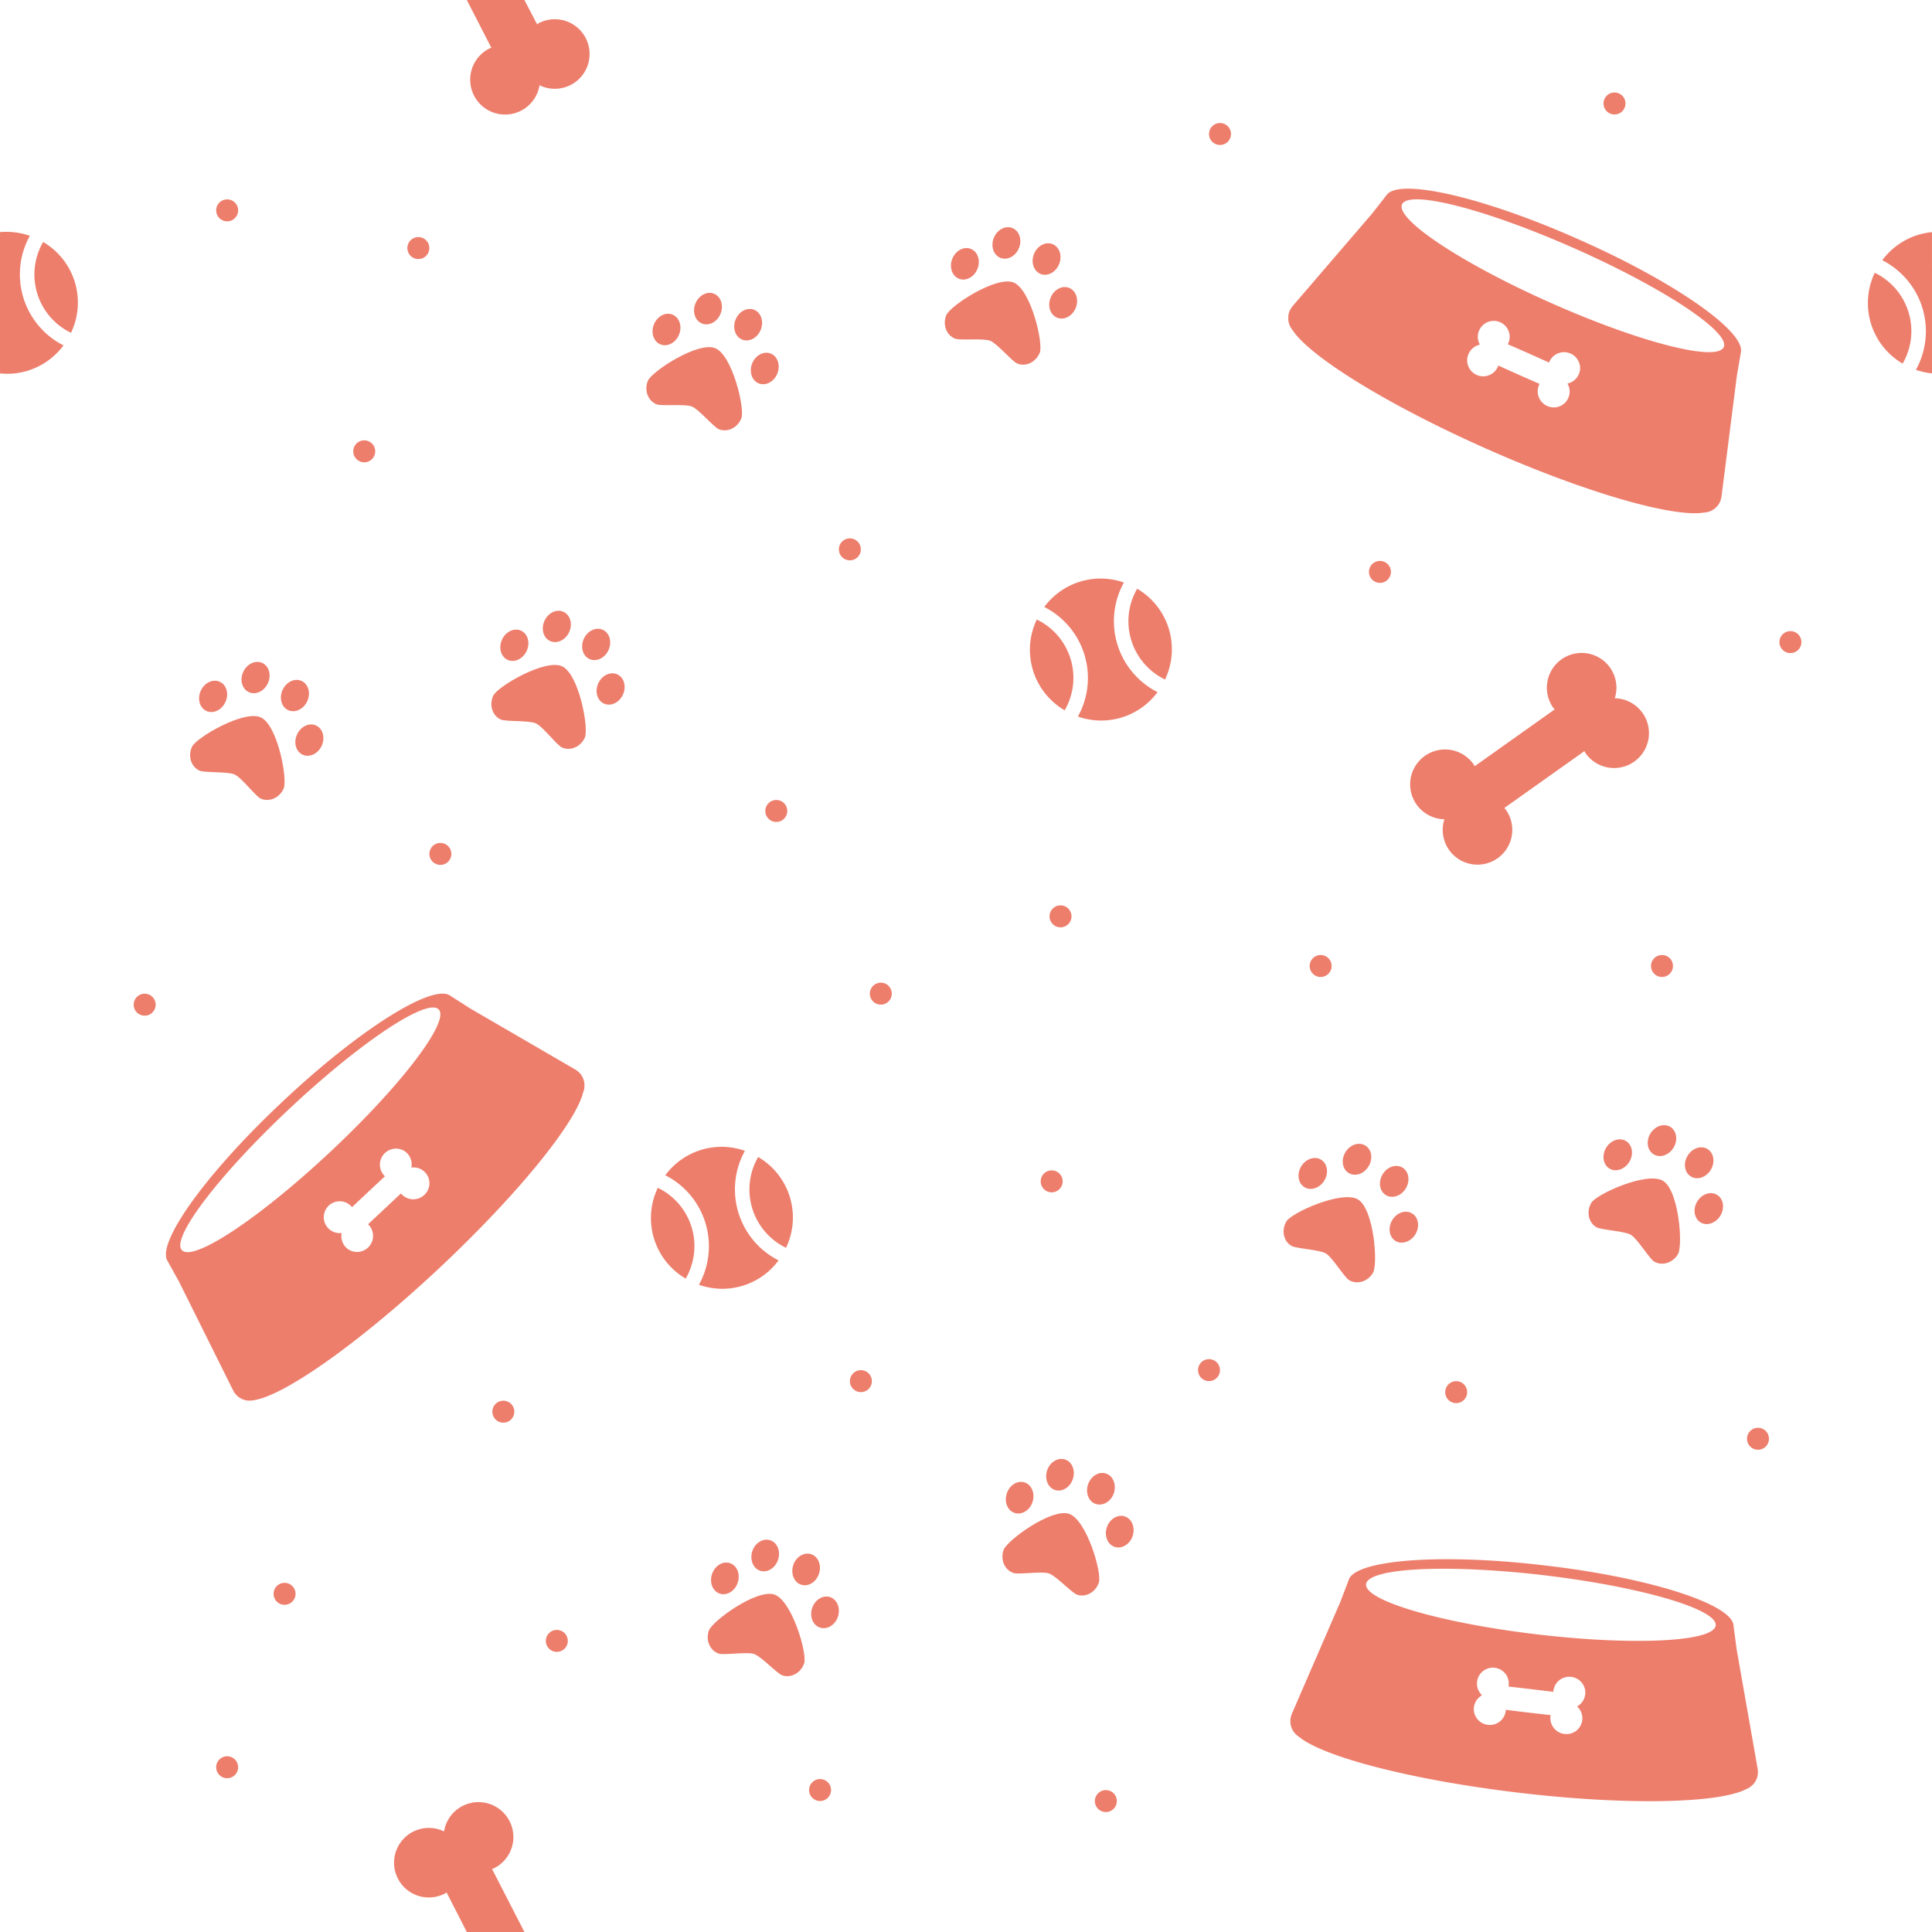 <svg xmlns="http://www.w3.org/2000/svg" width="1000.01" height="1000" viewBox="0 0 1000.01 1000"><defs><style>.bf18bd48-4455-4d99-836e-5df6f6f978de{fill:#ed7e6c;}</style></defs><g id="a8d478f6-d3ae-495d-9246-608b4365768d"><g id="a8d2a750-8318-415f-b149-4d2b881a6318"><path d="M302.22 564.4c.06-.23.11-.45.16-.67v-.19a10 10 0 0 0 .13-2.12v-.33l-.06-.57c0-.13 0-.27-.07-.4s-.06-.35-.1-.52-.15-.55-.24-.82l-.15-.39c-.07-.18-.14-.36-.22-.53s-.12-.25-.19-.37a5.86 5.86 0 0 0-.3-.55l-.18-.3c-.18-.27-.37-.53-.57-.79l-.13-.14a8.09 8.09 0 0 0-.56-.61l-.24-.23a6.57 6.57 0 0 0-.57-.48 2.43 2.43 0 0 0-.25-.2 10.55 10.55 0 0 0-.89-.59L243.41 522 233 515.35l-.34-.22-.11-.07c-9.71-5.31-46.85 18.13-85.29 54.18l-.65.62-.66.62c-38.44 36.06-64.2 71.62-59.52 81.66l.06.1a3 3 0 0 0 .19.36l6 10.82 28 56.29a9.18 9.18 0 0 0 .53.92l.18.27a6.55 6.55 0 0 0 .45.59l.21.26a8.08 8.08 0 0 0 .57.6l.14.14a8.69 8.69 0 0 0 .75.61 3.06 3.06 0 0 0 .29.21c.17.12.35.23.52.33a2.71 2.71 0 0 0 .37.21c.16.09.33.17.51.25s.25.13.38.18.53.2.8.29l.52.14.39.09.56.1h.33a9.39 9.39 0 0 0 2.12 0h.2c.22 0 .45-.06.67-.11h.23c.23 0 .45-.11.68-.18 16-2.82 54.71-30.18 95.45-68.39s70.51-75.12 74.34-90.89c.09-.22.16-.45.23-.68zm-79.86-42.74c2.2-.39 3.81-.13 4.72.84s1.06 2.59.54 4.76C224.78 539 202.12 567 171.17 596c-36.69 34.42-71.14 57.3-77 51.11s19.27-39.11 55.95-73.51c30.96-29.04 60.33-49.86 72.24-51.94zm-2.72 96.82a8.29 8.29 0 0 1-11.74-.33 4.94 4.94 0 0 1-.35-.45l-8.51 8-8.57 8c.14.13.29.23.43.37A8.31 8.31 0 0 1 180.82 647a8.23 8.23 0 0 1-4-8.64h-.14a.61.61 0 0 1 0-.14 8.24 8.24 0 1 1 5.19-13.8c.12.13.21.28.32.41l8.51-8 8.56-8c-.12-.12-.27-.21-.39-.34a8.31 8.31 0 0 1 10.08-12.94 8.23 8.23 0 0 1 4 8.64h.14v.14a8.18 8.18 0 0 1 6.55 14.13z" class="bf18bd48-4455-4d99-836e-5df6f6f978de"/><path d="M904.39 925.83c.21-.09.41-.2.61-.31l.16-.09a9.73 9.73 0 0 0 1.71-1.27c.08-.08.17-.15.24-.23s.27-.27.4-.41l.26-.31c.11-.14.23-.27.33-.42s.33-.46.48-.71l.2-.36c.09-.17.18-.34.26-.51s.11-.26.17-.38.15-.39.22-.58.08-.23.11-.34a7.62 7.62 0 0 0 .24-.94v-.19c0-.27.08-.55.1-.83V916.56a9.73 9.73 0 0 0-.12-1.07l-10.89-61.93-1.61-12.27c0-.13 0-.27-.05-.41v-.12c-2.19-10.85-44-24.17-96.37-30.34l-.9-.1-.9-.11c-52.34-6.18-96.14-3-100.79 7.07v.11a3.12 3.12 0 0 0-.15.39l-4.41 11.55-25 57.7a9.41 9.41 0 0 0-.37 1c0 .1-.05.2-.08.3s-.12.49-.17.73l-.06.33c0 .27-.07.55-.09.82a1.11 1.11 0 0 1 0 .19v1.36a6 6 0 0 0 .08.61c0 .14 0 .28.07.42s.09.37.14.55.07.27.11.4a6.08 6.08 0 0 0 .3.81 5.11 5.11 0 0 0 .22.48l.18.36c.09.17.19.33.29.49l.18.28a10.06 10.06 0 0 0 1.36 1.63l.14.13c.17.16.35.3.53.44l.18.14c.19.15.38.28.58.41 12.45 10.41 58.32 22.41 113.79 29s102.88 5.55 117.41-1.67a6.5 6.5 0 0 0 .66-.27zm-18.75-88.62c1.71 1.44 2.55 2.84 2.4 4.16s-1.3 2.48-3.3 3.48c-10.82 5.4-46.81 6.09-89 1.12-49.95-5.89-89.65-17.51-88.65-26s42.3-10.49 92.26-4.6c42.18 5.03 77.03 14.07 86.29 21.84zm-75.81 60.3a8.3 8.3 0 0 1-7.31-9.2 5.59 5.59 0 0 1 .12-.56L791 886.43 779.38 885v.57a8.31 8.31 0 0 1-16.39.63 8.2 8.2 0 0 1 4-8.65l-.1-.1.12-.08a8.24 8.24 0 1 1 13.89-4.92c0 .18-.08.34-.11.51l11.63 1.33 11.62 1.42v-.53a8.31 8.31 0 0 1 16.39-.63 8.26 8.26 0 0 1-4 8.65.94.94 0 0 1 .1.1l-.12.08a8.18 8.18 0 0 1-6.58 14.12z" class="bf18bd48-4455-4d99-836e-5df6f6f978de"/><path d="M882.84 265.2c.23 0 .45-.06.68-.11h.18a9.41 9.41 0 0 0 2-.71l.3-.14.5-.28.34-.22c.14-.1.29-.19.43-.3s.46-.35.67-.54l.3-.29c.14-.13.27-.27.4-.41a4.12 4.12 0 0 0 .28-.31l.38-.49.21-.29a8.7 8.7 0 0 0 .5-.83c0-.06.05-.12.08-.17.13-.25.24-.5.35-.76 0-.1.07-.2.11-.31s.16-.47.23-.71a2.81 2.81 0 0 0 .08-.31c.08-.34.15-.69.2-1.05l7.94-62.42 2.09-12.19c0-.13 0-.27.07-.41v-.12c1.11-11-34.93-36.12-83.09-57.5l-.83-.36-.83-.37c-48.16-21.38-91-31.27-98.37-23.06l-.07.1a3.49 3.49 0 0 0-.25.32l-7.64 9.74-41 47.72c-.23.28-.44.56-.64.85l-.18.27c-.13.22-.26.43-.37.65l-.16.29a8.2 8.2 0 0 0-.32.76 1.42 1.42 0 0 0-.08.18 8.14 8.14 0 0 0-.27.93c0 .12 0 .23-.08.35s-.08.41-.1.61 0 .28-.05.42 0 .38 0 .57v1.27c0 .28.05.35.08.53l.06.39c0 .19.08.38.13.56l.09.32a9.91 9.91 0 0 0 .82 2 1 1 0 0 1 .1.17c.11.19.24.39.37.57a1.27 1.27 0 0 0 .13.19c.14.19.28.38.43.56 8.82 13.63 49.09 38.66 100.14 61.33s96.63 35.73 112.65 33.13c.24 0 .47 0 .71-.06zm8.31-90.2c1.21 1.88 1.6 3.46 1.06 4.67s-2 2-4.18 2.35c-11.93 2-46.52-8-85.32-25.25-46-20.41-80.46-43.24-77-51s43.51 2.49 89.49 22.9c38.8 17.22 69.4 36.17 75.95 46.33zm-90.26 35.16a8.29 8.29 0 0 1-4.26-10.94c.08-.18.19-.33.28-.5L786.19 194l-10.69-4.79c-.06.18-.1.36-.18.54a8.28 8.28 0 1 1-9.44-11.32l-.06-.13h.13a8.24 8.24 0 1 1 14.73-.59c-.07.17-.18.3-.26.46l10.72 4.71 10.68 4.79a4.91 4.91 0 0 1 .17-.5 8.31 8.31 0 0 1 15.84 4.25 8.58 8.58 0 0 1-.64 2.34 8.28 8.28 0 0 1-5.76 4.73l.06.13h-.13a8.18 8.18 0 0 1-10.47 11.53z" class="bf18bd48-4455-4d99-836e-5df6f6f978de"/><path d="M702.88 620.83c8.26 4.9 10.48 33.44 7.78 38s-8.23 6.24-12.35 3.78c-2.46-1.45-8.65-11.8-12-13.8s-15.42-2.49-17.87-3.95c-4.13-2.45-5.29-8.11-2.6-12.65s28.78-16.28 37.04-11.38z" class="bf18bd48-4455-4d99-836e-5df6f6f978de"/><path d="M717.4 618.63c-3.34-2-4.14-6.79-1.79-10.74s6.95-5.54 10.28-3.56 4.14 6.79 1.79 10.74-6.95 5.54-10.28 3.56z" class="bf18bd48-4455-4d99-836e-5df6f6f978de"/><path d="M698.14 607.19c-3.33-2-4.13-6.78-1.79-10.73s6.95-5.55 10.29-3.57 4.13 6.79 1.79 10.74-6.95 5.54-10.29 3.56z" class="bf18bd48-4455-4d99-836e-5df6f6f978de"/><path d="M683.74 600.23c3.33 2 4.14 6.79 1.79 10.74s-6.95 5.55-10.28 3.56-4.14-6.78-1.79-10.73 6.95-5.55 10.28-3.57z" class="bf18bd48-4455-4d99-836e-5df6f6f978de"/><path d="M720.58 631.62c2.35-4 6.95-5.55 10.29-3.57s4.13 6.79 1.79 10.74-7 5.54-10.29 3.56-4.13-6.78-1.79-10.73z" class="bf18bd48-4455-4d99-836e-5df6f6f978de"/><path d="M860.74 611.17c8.25 4.91 10.47 33.44 7.78 38s-8.23 6.24-12.36 3.79c-2.45-1.46-8.64-11.81-12-13.81s-15.43-2.49-17.88-3.94c-4.13-2.45-5.29-8.12-2.59-12.66s28.79-16.28 37.05-11.38z" class="bf18bd48-4455-4d99-836e-5df6f6f978de"/><path d="M875.26 609c-3.34-2-4.14-6.78-1.79-10.73s6.95-5.55 10.28-3.57 4.14 6.79 1.79 10.74-6.95 5.56-10.28 3.56z" class="bf18bd48-4455-4d99-836e-5df6f6f978de"/><path d="M856 597.54c-3.34-2-4.14-6.79-1.79-10.74s6.95-5.54 10.28-3.56 4.14 6.78 1.79 10.73-6.95 5.55-10.28 3.57z" class="bf18bd48-4455-4d99-836e-5df6f6f978de"/><path d="M841.6 590.58c3.33 2 4.13 6.78 1.79 10.73s-6.95 5.55-10.29 3.57-4.13-6.79-1.79-10.74 6.95-5.54 10.29-3.56z" class="bf18bd48-4455-4d99-836e-5df6f6f978de"/><path d="M878.44 622c2.34-4 6.95-5.54 10.28-3.56s4.14 6.78 1.79 10.73-7 5.55-10.28 3.57-4.14-6.83-1.79-10.74z" class="bf18bd48-4455-4d99-836e-5df6f6f978de"/><path d="M400.84 825.35c9.09 3.11 17.1 30.58 15.4 35.58s-6.78 7.79-11.32 6.24c-2.7-.93-10.88-9.79-14.6-11.06s-15.61.73-18.3-.2c-4.55-1.55-6.84-6.86-5.13-11.86s24.87-21.81 33.95-18.7z" class="bf18bd48-4455-4d99-836e-5df6f6f978de"/><path d="M414.6 820.22c-3.67-1.25-5.43-5.79-4-10.14s5.67-6.85 9.34-5.59 5.44 5.79 3.95 10.14-5.62 6.85-9.29 5.59z" class="bf18bd48-4455-4d99-836e-5df6f6f978de"/><path d="M393.41 813c-3.67-1.25-5.43-5.79-4-10.14s5.67-6.85 9.34-5.6 5.44 5.8 3.95 10.15-5.62 6.82-9.29 5.59z" class="bf18bd48-4455-4d99-836e-5df6f6f978de"/><path d="M377.89 809.11c3.67 1.25 5.44 5.79 3.95 10.14s-5.66 6.85-9.33 5.6-5.44-5.8-3.95-10.15 5.66-6.85 9.33-5.59z" class="bf18bd48-4455-4d99-836e-5df6f6f978de"/><path d="M420.38 832.28c1.49-4.34 5.67-6.85 9.33-5.59s5.44 5.8 4 10.14-5.66 6.85-9.33 5.6-5.49-5.8-4-10.15z" class="bf18bd48-4455-4d99-836e-5df6f6f978de"/><path d="M553.38 783.58c9.08 3.11 17.1 30.58 15.39 35.58s-6.77 7.84-11.32 6.23c-2.69-.92-10.88-9.78-14.59-11s-15.61.73-18.31-.2c-4.54-1.55-6.84-6.86-5.13-11.86s24.87-21.86 33.96-18.75z" class="bf18bd48-4455-4d99-836e-5df6f6f978de"/><path d="M567.14 778.45c-3.67-1.25-5.44-5.79-3.95-10.14s5.67-6.85 9.34-5.59 5.43 5.79 4 10.14-5.72 6.85-9.39 5.59z" class="bf18bd48-4455-4d99-836e-5df6f6f978de"/><path d="M546 771.2c-3.67-1.25-5.44-5.8-4-10.14s5.67-6.85 9.34-5.6 5.43 5.8 3.95 10.15-5.67 6.85-9.29 5.59z" class="bf18bd48-4455-4d99-836e-5df6f6f978de"/><path d="M530.43 767.34c3.67 1.25 5.44 5.79 4 10.14s-5.67 6.85-9.34 5.59-5.44-5.79-3.95-10.14 5.62-6.85 9.29-5.59z" class="bf18bd48-4455-4d99-836e-5df6f6f978de"/><path d="M572.91 790.51c1.49-4.34 5.67-6.85 9.34-5.59s5.44 5.8 4 10.14-5.67 6.85-9.34 5.6-5.48-5.8-4-10.15z" class="bf18bd48-4455-4d99-836e-5df6f6f978de"/><path d="M370.16 180.21c8.92 3.56 15.53 31.41 13.57 36.31s-7.16 7.44-11.62 5.66c-2.64-1.06-10.37-10.33-14-11.78s-15.63-.07-18.27-1.13c-4.46-1.78-6.49-7.2-4.53-12.1s25.94-20.53 34.85-16.96z" class="bf18bd48-4455-4d99-836e-5df6f6f978de"/><path d="M384.17 175.79c-3.61-1.44-5.14-6.07-3.44-10.33s6-6.56 9.61-5.12 5.14 6.07 3.43 10.33-6 6.56-9.6 5.12z" class="bf18bd48-4455-4d99-836e-5df6f6f978de"/><path d="M363.37 167.47c-3.6-1.44-5.14-6.07-3.43-10.33s6-6.56 9.61-5.12 5.13 6.07 3.43 10.33-5.98 6.56-9.61 5.12z" class="bf18bd48-4455-4d99-836e-5df6f6f978de"/><path d="M348.06 162.82c3.61 1.44 5.14 6.07 3.44 10.33s-6 6.56-9.61 5.12-5.14-6.07-3.43-10.33 6-6.56 9.6-5.12z" class="bf18bd48-4455-4d99-836e-5df6f6f978de"/><path d="M389.32 188.12c1.71-4.26 6-6.55 9.61-5.11s5.14 6.06 3.43 10.33-6 6.55-9.61 5.11-5.13-6.06-3.43-10.33z" class="bf18bd48-4455-4d99-836e-5df6f6f978de"/><path d="M524.62 146.21c8.92 3.56 15.53 31.41 13.57 36.32s-7.19 7.47-11.62 5.65c-2.65-1.06-10.37-10.32-14-11.78s-15.62-.06-18.27-1.12c-4.46-1.78-6.48-7.2-4.52-12.11s25.92-20.52 34.84-16.96z" class="bf18bd48-4455-4d99-836e-5df6f6f978de"/><path d="M538.62 141.79c-3.6-1.44-5.14-6.06-3.43-10.33s6-6.55 9.61-5.11 5.13 6.06 3.43 10.32-6.01 6.56-9.61 5.12z" class="bf18bd48-4455-4d99-836e-5df6f6f978de"/><path d="M517.83 133.47c-3.61-1.44-5.14-6.06-3.44-10.33s6-6.55 9.61-5.11 5.14 6.06 3.43 10.33-6 6.55-9.6 5.11z" class="bf18bd48-4455-4d99-836e-5df6f6f978de"/><path d="M502.52 128.83c3.6 1.44 5.14 6.06 3.43 10.33s-6 6.55-9.61 5.11-5.13-6.06-3.43-10.33 6.01-6.55 9.61-5.11z" class="bf18bd48-4455-4d99-836e-5df6f6f978de"/><path d="M543.78 154.13c1.7-4.27 6-6.56 9.61-5.12s5.13 6.07 3.43 10.33-6 6.56-9.61 5.12-5.14-6.07-3.43-10.33z" class="bf18bd48-4455-4d99-836e-5df6f6f978de"/><path d="M135 371.32c8.73 4 14 32.13 11.79 36.93s-7.52 7.08-11.88 5.09c-2.6-1.19-9.86-10.82-13.43-12.45s-15.6-.82-18.2-2c-4.36-2-6.12-7.51-3.93-12.31s26.91-19.25 35.65-15.26z" class="bf18bd48-4455-4d99-836e-5df6f6f978de"/><path d="M149.2 367.59c-3.53-1.62-4.84-6.31-2.93-10.49s6.32-6.25 9.84-4.64 4.84 6.31 2.93 10.48-6.32 6.26-9.84 4.65z" class="bf18bd48-4455-4d99-836e-5df6f6f978de"/><path d="M128.83 358.27c-3.53-1.61-4.84-6.31-2.93-10.48s6.32-6.26 9.85-4.65 4.83 6.31 2.92 10.49-6.31 6.25-9.84 4.64z" class="bf18bd48-4455-4d99-836e-5df6f6f978de"/><path d="M113.77 352.89c3.52 1.61 4.83 6.3 2.92 10.48s-6.32 6.26-9.84 4.64-4.84-6.3-2.93-10.48 6.32-6.26 9.85-4.64z" class="bf18bd48-4455-4d99-836e-5df6f6f978de"/><path d="M153.75 380.16c1.91-4.18 6.32-6.26 9.84-4.64s4.84 6.3 2.93 10.48-6.32 6.26-9.85 4.64-4.83-6.3-2.92-10.48z" class="bf18bd48-4455-4d99-836e-5df6f6f978de"/><path d="M290.92 344.87c8.73 4 14 32.12 11.79 36.93s-7.51 7.07-11.88 5.08c-2.59-1.19-9.86-10.81-13.43-12.45s-15.6-.82-18.19-2c-4.37-2-6.13-7.5-3.93-12.31s26.91-19.25 35.64-15.25z" class="bf18bd48-4455-4d99-836e-5df6f6f978de"/><path d="M305.12 341.13c-3.53-1.61-4.84-6.31-2.93-10.49s6.32-6.25 9.85-4.64 4.83 6.31 2.92 10.49-6.31 6.25-9.84 4.64z" class="bf18bd48-4455-4d99-836e-5df6f6f978de"/><path d="M284.75 331.81c-3.52-1.61-4.83-6.3-2.92-10.48s6.31-6.26 9.84-4.64 4.84 6.3 2.93 10.48-6.32 6.26-9.85 4.64z" class="bf18bd48-4455-4d99-836e-5df6f6f978de"/><path d="M269.69 326.43c3.53 1.61 4.84 6.31 2.93 10.48s-6.32 6.26-9.85 4.65-4.84-6.31-2.92-10.49 6.31-6.25 9.84-4.64z" class="bf18bd48-4455-4d99-836e-5df6f6f978de"/><path d="M309.67 353.7c1.91-4.18 6.32-6.26 9.85-4.64s4.83 6.3 2.92 10.48-6.32 6.26-9.84 4.64-4.84-6.3-2.93-10.48z" class="bf18bd48-4455-4d99-836e-5df6f6f978de"/><path d="M588.59 304.73a33.54 33.54 0 0 0 14.42 47 36.29 36.29 0 0 0-14.42-47z" class="bf18bd48-4455-4d99-836e-5df6f6f978de"/><path d="M578.38 333.59a41.17 41.17 0 0 1 3.36-32.07 36.29 36.29 0 0 0-41.22 12.65 41.18 41.18 0 0 1 17.41 56.72 36.25 36.25 0 0 0 41.21-12.64 41.18 41.18 0 0 1-20.76-24.66z" class="bf18bd48-4455-4d99-836e-5df6f6f978de"/><path d="M536.65 320.67a36.27 36.27 0 0 0 14.43 47 33.52 33.52 0 0 0-14.43-47z" class="bf18bd48-4455-4d99-836e-5df6f6f978de"/><path d="M392.43 598.87a33.52 33.52 0 0 0 14.42 47 36.28 36.28 0 0 0-14.42-47z" class="bf18bd48-4455-4d99-836e-5df6f6f978de"/><path d="M382.22 627.73a41.17 41.17 0 0 1 3.36-32.07 36.26 36.26 0 0 0-41.22 12.65A41.18 41.18 0 0 1 361.77 665 36.23 36.23 0 0 0 403 652.38a41.16 41.16 0 0 1-20.78-24.65z" class="bf18bd48-4455-4d99-836e-5df6f6f978de"/><path d="M340.49 614.81a36.27 36.27 0 0 0 14.43 47 33.52 33.52 0 0 0-14.43-47z" class="bf18bd48-4455-4d99-836e-5df6f6f978de"/><path d="M22.33 125.26a33.52 33.52 0 0 0 14.42 47 36.28 36.28 0 0 0-14.42-47z" class="bf18bd48-4455-4d99-836e-5df6f6f978de"/><path d="M1000 120.15a36.91 36.91 0 0 0-7.22 1.43 36.48 36.48 0 0 0-18.52 13.12 41.18 41.18 0 0 1 17.41 56.72 37.88 37.88 0 0 0 8.34 1.85" class="bf18bd48-4455-4d99-836e-5df6f6f978de"/><path d="M0 193.27a35.88 35.88 0 0 0 14.35-1.39 36.46 36.46 0 0 0 18.52-13.11 41.18 41.18 0 0 1-17.41-56.72A37.12 37.12 0 0 0 0 120.15" class="bf18bd48-4455-4d99-836e-5df6f6f978de"/><path d="M970.39 141.2a36.28 36.28 0 0 0 14.42 47 33.53 33.53 0 0 0-14.42-47z" class="bf18bd48-4455-4d99-836e-5df6f6f978de"/><path d="M835.81 361.44a18 18 0 1 0-31.85 4.9c.23.31.51.56.75.85L763.3 396.6c-.2-.32-.34-.67-.57-1a18.06 18.06 0 1 0-15.11 28.45 18 18 0 1 0 31.84-4.89c-.24-.35-.55-.62-.81-.94l41.43-29.42c.22.36.37.73.61 1.08a18.06 18.06 0 1 0 15.12-28.46z" class="bf18bd48-4455-4d99-836e-5df6f6f978de"/><path d="M271.44 1000l-16.75-32.6c.38-.16.77-.26 1.15-.45a18.06 18.06 0 1 0-26-19 18 18 0 1 0 .32 32.22c.34-.18.62-.42 1-.62l10.45 20.45" class="bf18bd48-4455-4d99-836e-5df6f6f978de"/><path d="M241.61 0l12.71 24.72c-.35.15-.72.24-1.06.41a18.06 18.06 0 1 0 26 19 18 18 0 1 0-.26-32.21c-.38.19-.68.46-1 .67L271.44 0" class="bf18bd48-4455-4d99-836e-5df6f6f978de"/><circle cx="117.57" cy="108.88" r="5.7" class="bf18bd48-4455-4d99-836e-5df6f6f978de"/><circle cx="216.54" cy="128.4" r="5.7" class="bf18bd48-4455-4d99-836e-5df6f6f978de"/><circle cx="188.53" cy="233.61" r="5.7" class="bf18bd48-4455-4d99-836e-5df6f6f978de"/><circle cx="439.89" cy="284.35" r="5.7" class="bf18bd48-4455-4d99-836e-5df6f6f978de"/><circle cx="401.81" cy="419.76" r="5.7" class="bf18bd48-4455-4d99-836e-5df6f6f978de"/><circle cx="548.93" cy="474.3" r="5.7" class="bf18bd48-4455-4d99-836e-5df6f6f978de"/><circle cx="455.91" cy="514.32" r="5.7" class="bf18bd48-4455-4d99-836e-5df6f6f978de"/><circle cx="631.48" cy="69.36" r="5.7" class="bf18bd48-4455-4d99-836e-5df6f6f978de"/><circle cx="683.57" cy="500" r="5.7" class="bf18bd48-4455-4d99-836e-5df6f6f978de"/><circle cx="544.35" cy="611.48" r="5.7" class="bf18bd48-4455-4d99-836e-5df6f6f978de"/><circle cx="445.6" cy="714.88" r="5.7" class="bf18bd48-4455-4d99-836e-5df6f6f978de"/><circle cx="260.53" cy="730.69" r="5.7" class="bf18bd48-4455-4d99-836e-5df6f6f978de"/><circle cx="288.21" cy="849.33" r="5.7" class="bf18bd48-4455-4d99-836e-5df6f6f978de"/><circle cx="147.29" cy="824.97" r="5.7" class="bf18bd48-4455-4d99-836e-5df6f6f978de"/><circle cx="117.57" cy="914.73" r="5.7" class="bf18bd48-4455-4d99-836e-5df6f6f978de"/><circle cx="74.88" cy="520.03" r="5.7" class="bf18bd48-4455-4d99-836e-5df6f6f978de"/><circle cx="227.94" cy="441.99" r="5.7" class="bf18bd48-4455-4d99-836e-5df6f6f978de"/><circle cx="926.73" cy="332.36" r="5.7" class="bf18bd48-4455-4d99-836e-5df6f6f978de"/><circle cx="860.25" cy="500" r="5.7" class="bf18bd48-4455-4d99-836e-5df6f6f978de"/><circle cx="714.26" cy="296.02" r="5.7" class="bf18bd48-4455-4d99-836e-5df6f6f978de"/><circle cx="835.67" cy="53.56" r="5.7" class="bf18bd48-4455-4d99-836e-5df6f6f978de"/><circle cx="909.94" cy="744.71" r="5.7" class="bf18bd48-4455-4d99-836e-5df6f6f978de"/><circle cx="753.73" cy="720.58" r="5.7" class="bf18bd48-4455-4d99-836e-5df6f6f978de"/><circle cx="625.78" cy="709.18" r="5.7" class="bf18bd48-4455-4d99-836e-5df6f6f978de"/><circle cx="572.39" cy="932.24" r="5.7" class="bf18bd48-4455-4d99-836e-5df6f6f978de"/><circle cx="424.47" cy="926.53" r="5.7" class="bf18bd48-4455-4d99-836e-5df6f6f978de"/></g></g></svg>